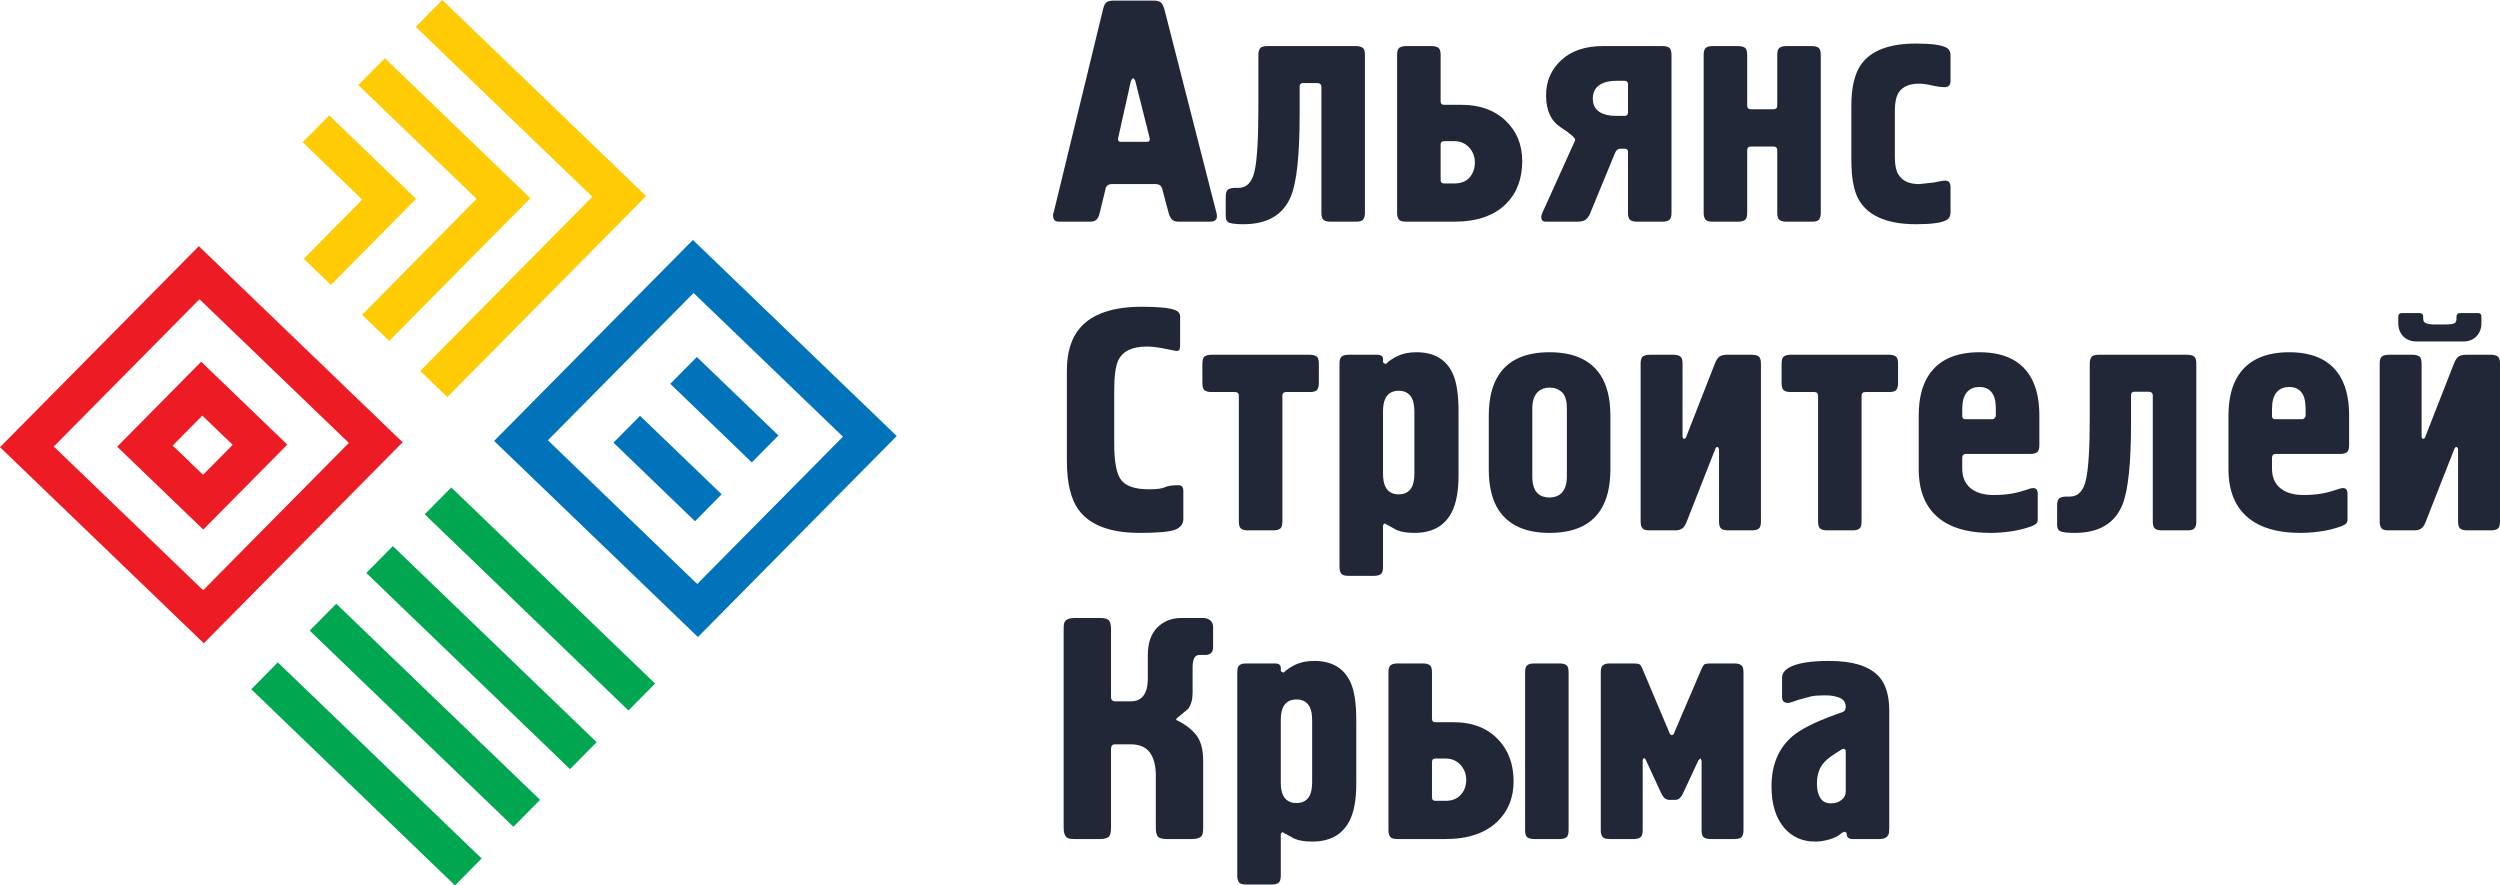 <?xml version="1.0" encoding="UTF-8"?> <svg xmlns="http://www.w3.org/2000/svg" width="144" height="51" viewBox="0 0 144 51" fill="none"><path d="M64.142 0.035H66.464C66.624 0.035 66.75 0.065 66.842 0.126C66.934 0.186 67.011 0.326 67.072 0.544L70.058 12.223C70.083 12.296 70.095 12.375 70.095 12.46C70.095 12.666 69.96 12.769 69.689 12.769H67.883C67.699 12.769 67.567 12.72 67.487 12.623C67.407 12.527 67.349 12.405 67.312 12.26L66.943 10.877C66.894 10.695 66.771 10.604 66.575 10.604H64.05C63.841 10.604 63.718 10.695 63.681 10.877L63.331 12.314C63.306 12.435 63.254 12.542 63.174 12.633C63.094 12.724 62.968 12.769 62.796 12.769H61.008C60.775 12.769 60.658 12.654 60.658 12.423V12.314C60.683 12.266 60.695 12.235 60.695 12.223L63.533 0.544C63.583 0.326 63.653 0.186 63.745 0.126C63.838 0.065 63.97 0.035 64.142 0.035ZM64.547 8.166H66.077C66.212 8.166 66.255 8.076 66.206 7.894L65.395 4.674C65.383 4.625 65.361 4.586 65.331 4.555L65.266 4.492C65.192 4.564 65.149 4.625 65.137 4.674L64.418 7.894C64.369 8.076 64.412 8.166 64.547 8.166ZM72.999 2.654H78.104C78.264 2.654 78.39 2.685 78.482 2.745C78.574 2.806 78.62 2.945 78.62 3.164V12.26C78.62 12.417 78.589 12.542 78.528 12.633C78.466 12.724 78.325 12.769 78.104 12.769H76.629C76.47 12.769 76.344 12.739 76.252 12.678C76.159 12.617 76.113 12.478 76.113 12.26V5.019C76.113 4.862 76.03 4.783 75.868 4.783H75.05C74.925 4.783 74.86 4.849 74.86 4.983V6.584C74.86 8.912 74.694 10.483 74.362 11.296C73.92 12.375 73.005 12.915 71.616 12.915C71.26 12.915 71.002 12.89 70.842 12.842C70.682 12.793 70.602 12.666 70.602 12.46V11.332C70.602 11.114 70.648 10.974 70.744 10.914C70.836 10.853 70.965 10.822 71.128 10.822H71.337C71.813 10.822 72.123 10.495 72.267 9.84C72.412 9.185 72.482 7.979 72.482 6.22V3.164C72.482 3.006 72.513 2.882 72.575 2.791C72.636 2.7 72.777 2.654 72.999 2.654ZM83.754 12.769H80.989C80.768 12.769 80.626 12.724 80.565 12.633C80.504 12.542 80.473 12.417 80.473 12.26V3.164C80.473 2.945 80.519 2.806 80.611 2.745C80.703 2.685 80.829 2.654 80.989 2.654H82.463C82.623 2.654 82.749 2.685 82.841 2.745C82.933 2.806 82.98 2.945 82.98 3.164V5.838C82.98 5.971 83.047 6.038 83.182 6.038H84.196C85.24 6.038 86.082 6.341 86.721 6.948C87.36 7.554 87.68 8.33 87.68 9.276C87.68 10.295 87.372 11.114 86.758 11.732C86.07 12.423 85.068 12.769 83.754 12.769ZM82.98 8.33V10.368C82.98 10.501 83.047 10.568 83.182 10.568H83.754C84.147 10.568 84.445 10.453 84.648 10.222C84.85 9.992 84.952 9.701 84.952 9.349C84.952 9.022 84.841 8.737 84.62 8.494C84.399 8.251 84.11 8.13 83.754 8.13H83.182C83.047 8.13 82.98 8.197 82.98 8.33ZM92.334 2.654H95.762C95.922 2.654 96.048 2.685 96.14 2.745C96.232 2.806 96.278 2.945 96.278 3.164V12.26C96.278 12.478 96.232 12.617 96.14 12.678C96.048 12.739 95.922 12.769 95.762 12.769H94.288C94.128 12.769 94.002 12.739 93.91 12.678C93.818 12.617 93.772 12.478 93.772 12.26V8.749C93.772 8.627 93.71 8.567 93.587 8.567H93.329C93.182 8.567 93.071 8.67 92.998 8.876L91.597 12.278C91.535 12.435 91.452 12.557 91.348 12.642C91.243 12.727 91.081 12.769 90.859 12.769H89.035C88.863 12.769 88.777 12.678 88.777 12.496C88.777 12.448 88.795 12.375 88.832 12.278L90.657 8.239C90.706 8.142 90.73 8.082 90.73 8.057C90.73 7.936 90.451 7.694 89.892 7.33C89.333 6.966 89.053 6.353 89.053 5.492C89.053 4.68 89.345 4.004 89.929 3.464C90.512 2.924 91.314 2.654 92.334 2.654ZM93.569 4.655H93.108C92.592 4.655 92.217 4.777 91.984 5.019C91.824 5.189 91.744 5.407 91.744 5.674C91.744 5.953 91.83 6.177 92.002 6.347C92.236 6.566 92.604 6.675 93.108 6.675H93.569C93.704 6.675 93.772 6.608 93.772 6.475V4.856C93.772 4.722 93.704 4.655 93.569 4.655ZM98.131 12.26V3.164C98.131 2.945 98.177 2.806 98.269 2.745C98.362 2.685 98.487 2.654 98.647 2.654H100.122C100.281 2.654 100.407 2.685 100.5 2.745C100.592 2.806 100.638 2.945 100.638 3.164V6.074C100.638 6.22 100.711 6.293 100.859 6.293H102.149C102.297 6.293 102.37 6.22 102.37 6.074V3.164C102.37 2.945 102.416 2.806 102.509 2.745C102.601 2.685 102.727 2.654 102.886 2.654H104.361C104.521 2.654 104.647 2.685 104.739 2.745C104.831 2.806 104.877 2.945 104.877 3.164V12.26C104.877 12.417 104.846 12.542 104.785 12.633C104.723 12.724 104.582 12.769 104.361 12.769H102.886C102.727 12.769 102.601 12.739 102.509 12.678C102.416 12.617 102.37 12.478 102.37 12.26V8.658C102.37 8.512 102.297 8.439 102.149 8.439H100.859C100.711 8.439 100.638 8.512 100.638 8.658V12.26C100.638 12.478 100.592 12.617 100.5 12.678C100.407 12.739 100.281 12.769 100.122 12.769H98.647C98.426 12.769 98.285 12.724 98.223 12.633C98.162 12.542 98.131 12.417 98.131 12.26ZM109.144 6.365V9.058C109.144 9.482 109.206 9.804 109.329 10.022C109.55 10.41 109.955 10.604 110.545 10.604L111.375 10.513C111.461 10.501 111.571 10.48 111.706 10.45C111.841 10.419 111.946 10.404 112.02 10.404C112.155 10.404 112.244 10.441 112.287 10.513C112.33 10.586 112.351 10.671 112.351 10.768V12.223C112.351 12.442 112.272 12.593 112.112 12.678C111.829 12.836 111.245 12.915 110.361 12.915C108.727 12.915 107.633 12.454 107.08 11.532C106.785 11.035 106.638 10.259 106.638 9.203V6.074C106.638 5.007 106.834 4.207 107.227 3.673C107.805 2.897 108.849 2.509 110.361 2.509C111.245 2.509 111.829 2.588 112.112 2.745C112.272 2.83 112.351 2.982 112.351 3.2V4.655C112.351 4.898 112.241 5.019 112.02 5.019C111.811 5.019 111.562 4.986 111.273 4.919C110.984 4.852 110.742 4.819 110.545 4.819C109.98 4.819 109.587 4.989 109.365 5.329C109.218 5.559 109.144 5.905 109.144 6.365ZM67.975 18.233V19.907C67.975 20.004 67.963 20.08 67.939 20.134C67.914 20.189 67.853 20.216 67.754 20.216C67.463 20.154 67.171 20.096 66.879 20.043C66.578 19.989 66.304 19.962 66.059 19.962C65.223 19.962 64.676 20.222 64.418 20.744C64.258 21.071 64.179 21.659 64.179 22.508V25.583C64.179 26.626 64.317 27.32 64.593 27.666C64.87 28.011 65.401 28.184 66.188 28.184C66.63 28.184 66.931 28.145 67.091 28.066C67.251 27.987 67.515 27.948 67.883 27.948C68.068 27.948 68.16 28.057 68.16 28.275V29.894C68.16 30.173 68.009 30.376 67.708 30.504C67.407 30.631 66.716 30.695 65.635 30.695C63.939 30.695 62.766 30.246 62.114 29.349C61.672 28.73 61.451 27.79 61.451 26.529V21.362C61.451 20.283 61.709 19.452 62.225 18.87C62.925 18.07 64.111 17.669 65.782 17.669C66.704 17.669 67.33 17.73 67.662 17.851C67.871 17.924 67.975 18.051 67.975 18.233ZM73.865 22.799V30.04C73.865 30.258 73.819 30.398 73.727 30.458C73.634 30.519 73.508 30.549 73.349 30.549H71.874C71.714 30.549 71.588 30.519 71.496 30.458C71.404 30.398 71.358 30.258 71.358 30.04V22.799C71.358 22.654 71.284 22.581 71.137 22.581H69.773C69.613 22.581 69.487 22.551 69.395 22.49C69.303 22.43 69.257 22.29 69.257 22.072V20.944C69.257 20.726 69.303 20.586 69.395 20.525C69.487 20.465 69.613 20.434 69.773 20.434H75.45C75.61 20.434 75.736 20.465 75.828 20.525C75.92 20.586 75.966 20.726 75.966 20.944V22.072C75.966 22.229 75.935 22.354 75.874 22.445C75.812 22.536 75.671 22.581 75.45 22.581H74.086C73.939 22.581 73.865 22.654 73.865 22.799ZM77.155 32.66V20.944C77.155 20.726 77.201 20.586 77.293 20.525C77.383 20.465 77.508 20.434 77.668 20.434H79.333C79.551 20.434 79.662 20.519 79.662 20.689V20.835C79.662 20.895 79.717 20.938 79.828 20.962C80.015 20.78 80.252 20.622 80.54 20.489C80.832 20.356 81.179 20.289 81.588 20.289C82.623 20.289 83.327 20.713 83.698 21.562C83.907 22.047 84.012 22.757 84.012 23.691V27.366C84.012 28.275 83.883 28.985 83.625 29.494C83.219 30.294 82.5 30.695 81.468 30.695C81.05 30.695 80.713 30.64 80.454 30.531C80.218 30.408 79.985 30.281 79.754 30.149C79.693 30.198 79.662 30.24 79.662 30.276V32.66C79.662 32.878 79.616 33.017 79.524 33.078C79.431 33.139 79.306 33.169 79.146 33.169H77.671C77.45 33.169 77.309 33.123 77.247 33.032C77.186 32.941 77.155 32.817 77.155 32.66ZM79.662 23.709V27.275C79.662 27.59 79.705 27.839 79.791 28.02C79.938 28.324 80.196 28.475 80.565 28.475C80.934 28.475 81.192 28.324 81.339 28.02C81.425 27.839 81.468 27.59 81.468 27.275V23.709C81.468 23.394 81.425 23.145 81.339 22.963C81.192 22.66 80.934 22.508 80.565 22.508C80.196 22.508 79.938 22.66 79.791 22.963C79.705 23.145 79.662 23.394 79.662 23.709ZM85.754 27.038V23.945C85.754 22.963 85.944 22.181 86.325 21.599C86.891 20.726 87.867 20.289 89.256 20.289C90.632 20.289 91.609 20.726 92.186 21.599C92.567 22.181 92.758 22.963 92.758 23.945V27.038C92.758 28.021 92.567 28.803 92.186 29.385C91.621 30.258 90.644 30.695 89.256 30.695C87.88 30.695 86.903 30.258 86.325 29.385C85.944 28.803 85.754 28.02 85.754 27.038ZM88.261 23.527V27.457C88.261 27.905 88.365 28.227 88.574 28.421C88.746 28.578 88.973 28.657 89.256 28.657C89.526 28.657 89.747 28.578 89.919 28.421C90.141 28.215 90.251 27.893 90.251 27.457V23.527C90.251 23.078 90.156 22.766 89.966 22.59C89.775 22.414 89.538 22.326 89.256 22.326C88.986 22.326 88.764 22.405 88.592 22.563C88.371 22.769 88.261 23.091 88.261 23.527L88.261 23.527ZM96.509 30.549H95.016C94.795 30.549 94.654 30.504 94.592 30.413C94.531 30.322 94.5 30.198 94.5 30.04V20.944C94.5 20.726 94.546 20.586 94.638 20.525C94.731 20.465 94.856 20.434 95.016 20.434H96.399C96.558 20.434 96.684 20.465 96.776 20.525C96.869 20.586 96.915 20.726 96.915 20.944V25.128C96.915 25.225 96.945 25.274 97.007 25.274C97.056 25.274 97.093 25.243 97.117 25.183L98.776 20.944C98.862 20.726 98.957 20.586 99.062 20.525C99.166 20.465 99.298 20.434 99.458 20.434H100.914C101.074 20.434 101.2 20.465 101.292 20.525C101.384 20.586 101.43 20.726 101.43 20.944V30.04C101.43 30.258 101.384 30.398 101.292 30.458C101.2 30.519 101.074 30.549 100.914 30.549H99.532C99.372 30.549 99.246 30.519 99.154 30.458C99.062 30.398 99.016 30.258 99.016 30.04V25.874C98.991 25.789 98.96 25.747 98.924 25.747C98.862 25.747 98.819 25.789 98.795 25.874L97.136 30.094C97.062 30.276 96.973 30.398 96.869 30.458C96.764 30.519 96.644 30.549 96.509 30.549ZM107.227 22.799V30.04C107.227 30.258 107.181 30.398 107.089 30.458C106.997 30.519 106.871 30.549 106.711 30.549H105.237C105.077 30.549 104.951 30.519 104.859 30.458C104.767 30.398 104.721 30.258 104.721 30.04V22.799C104.721 22.654 104.647 22.581 104.5 22.581H103.136C102.976 22.581 102.85 22.551 102.758 22.49C102.666 22.43 102.62 22.29 102.62 22.072V20.944C102.62 20.726 102.666 20.586 102.758 20.525C102.85 20.465 102.976 20.434 103.136 20.434H108.813C108.972 20.434 109.098 20.465 109.19 20.525C109.283 20.586 109.329 20.726 109.329 20.944V22.072C109.329 22.229 109.298 22.354 109.236 22.445C109.175 22.536 109.034 22.581 108.813 22.581H107.449C107.301 22.581 107.227 22.654 107.227 22.799ZM116.951 26.147H113.246C113.16 26.147 113.101 26.168 113.071 26.21C113.04 26.253 113.025 26.304 113.025 26.368V26.99C113.025 27.478 113.184 27.854 113.504 28.118C113.823 28.381 114.266 28.512 114.831 28.512C115.224 28.512 115.58 28.484 115.9 28.427C116.219 28.369 116.557 28.275 116.914 28.148C117.221 28.051 117.374 28.148 117.374 28.442V29.907C117.374 30.003 117.353 30.082 117.31 30.137C117.267 30.192 117.172 30.249 117.024 30.31C116.619 30.455 116.207 30.558 115.789 30.613C115.372 30.668 114.997 30.695 114.665 30.695C113.596 30.695 112.73 30.501 112.066 30.113C111.034 29.506 110.518 28.475 110.518 27.02V23.945C110.518 22.975 110.708 22.199 111.089 21.617C111.667 20.732 112.644 20.289 114.02 20.289C114.855 20.289 115.544 20.459 116.084 20.795C117.006 21.378 117.467 22.424 117.467 23.933V25.64C117.467 25.856 117.42 25.995 117.328 26.056C117.236 26.116 117.11 26.147 116.951 26.147ZM113.209 24.146H114.776C114.849 24.146 114.911 24.085 114.96 23.967V23.57C114.96 23.221 114.917 22.957 114.831 22.775C114.671 22.451 114.401 22.29 114.02 22.29C113.7 22.29 113.455 22.396 113.283 22.605C113.111 22.815 113.025 23.136 113.025 23.57V23.967C113.025 24.085 113.086 24.146 113.209 24.146ZM120.886 20.434H125.992C126.151 20.434 126.277 20.465 126.369 20.525C126.462 20.586 126.508 20.726 126.508 20.944V30.04C126.508 30.198 126.477 30.322 126.415 30.413C126.354 30.504 126.213 30.549 125.992 30.549H124.517C124.357 30.549 124.231 30.519 124.139 30.458C124.047 30.398 124.001 30.258 124.001 30.04V22.799C124.001 22.642 123.918 22.563 123.755 22.563H122.938C122.812 22.563 122.748 22.63 122.748 22.763V24.364C122.748 26.692 122.582 28.263 122.25 29.076C121.808 30.155 120.892 30.695 119.504 30.695C119.147 30.695 118.889 30.671 118.73 30.622C118.57 30.573 118.49 30.446 118.49 30.24V29.112C118.49 28.894 118.536 28.754 118.631 28.694C118.723 28.633 118.852 28.603 119.015 28.603H119.224C119.7 28.603 120.011 28.275 120.155 27.62C120.299 26.965 120.37 25.759 120.37 24V20.944C120.37 20.786 120.401 20.662 120.462 20.571C120.524 20.48 120.665 20.434 120.886 20.434ZM134.793 26.147H131.088C131.002 26.147 130.944 26.168 130.913 26.21C130.883 26.253 130.867 26.304 130.867 26.368V26.99C130.867 27.478 131.027 27.854 131.346 28.118C131.666 28.381 132.108 28.512 132.673 28.512C133.067 28.512 133.423 28.484 133.742 28.427C134.062 28.369 134.4 28.275 134.756 28.148C135.063 28.051 135.217 28.148 135.217 28.442V29.907C135.217 30.003 135.195 30.082 135.152 30.137C135.109 30.192 135.014 30.249 134.867 30.31C134.461 30.455 134.05 30.558 133.632 30.613C133.214 30.668 132.839 30.695 132.508 30.695C131.439 30.695 130.572 30.501 129.909 30.113C128.877 29.506 128.36 28.475 128.36 27.02V23.945C128.36 22.975 128.551 22.199 128.932 21.617C129.509 20.732 130.486 20.289 131.862 20.289C132.698 20.289 133.386 20.459 133.927 20.795C134.848 21.378 135.309 22.424 135.309 23.933V25.64C135.309 25.856 135.263 25.995 135.171 26.056C135.079 26.116 134.953 26.147 134.793 26.147ZM131.051 24.146H132.618C132.692 24.146 132.753 24.085 132.802 23.967V23.57C132.802 23.221 132.759 22.957 132.673 22.775C132.514 22.451 132.243 22.29 131.862 22.29C131.543 22.29 131.297 22.396 131.125 22.605C130.953 22.815 130.867 23.136 130.867 23.57V23.967C130.867 24.085 130.929 24.146 131.051 24.146ZM141.862 19.67H139.208C138.876 19.67 138.615 19.57 138.424 19.37C138.234 19.17 138.139 18.912 138.139 18.597V18.251C138.139 18.106 138.206 18.033 138.342 18.033H139.355C139.503 18.033 139.576 18.106 139.576 18.251V18.361C139.576 18.494 139.635 18.582 139.752 18.624C139.868 18.667 140 18.688 140.148 18.688H140.922C141.106 18.688 141.248 18.67 141.346 18.634C141.444 18.597 141.493 18.506 141.493 18.361V18.251C141.493 18.106 141.567 18.033 141.714 18.033H142.728C142.863 18.033 142.931 18.106 142.931 18.251V18.597C142.931 18.912 142.836 19.17 142.645 19.37C142.455 19.57 142.194 19.67 141.862 19.67ZM139.079 30.549H137.586C137.365 30.549 137.223 30.504 137.162 30.413C137.1 30.322 137.07 30.198 137.07 30.04V20.944C137.07 20.726 137.116 20.586 137.208 20.526C137.3 20.465 137.426 20.434 137.586 20.434H138.968C139.128 20.434 139.254 20.465 139.346 20.526C139.438 20.586 139.484 20.726 139.484 20.944V25.128C139.484 25.225 139.515 25.274 139.576 25.274C139.626 25.274 139.662 25.243 139.687 25.183L141.346 20.944C141.432 20.726 141.527 20.586 141.632 20.526C141.736 20.465 141.868 20.434 142.028 20.434H143.484C143.644 20.434 143.77 20.465 143.862 20.526C143.954 20.586 144 20.726 144 20.944V30.04C144 30.258 143.954 30.398 143.862 30.458C143.77 30.519 143.644 30.549 143.484 30.549H142.102C141.942 30.549 141.816 30.519 141.724 30.458C141.632 30.398 141.585 30.258 141.585 30.04V25.874C141.561 25.789 141.53 25.747 141.493 25.747C141.432 25.747 141.389 25.789 141.364 25.874L139.705 30.095C139.632 30.276 139.543 30.398 139.438 30.458C139.334 30.519 139.214 30.549 139.079 30.549ZM61.266 47.693V36.232C61.266 36.013 61.291 35.868 61.34 35.795C61.438 35.662 61.629 35.595 61.911 35.595H63.349C63.632 35.595 63.81 35.647 63.884 35.75C63.957 35.853 63.994 36.01 63.994 36.229V40.143C63.994 40.313 64.08 40.398 64.252 40.398H65.137C65.42 40.398 65.641 40.313 65.8 40.143C66.009 39.928 66.114 39.57 66.114 39.076V37.733C66.114 37.044 66.295 36.517 66.658 36.147C67.02 35.78 67.49 35.595 68.068 35.595H69.302C69.462 35.595 69.597 35.641 69.708 35.731C69.819 35.822 69.874 35.953 69.874 36.123V37.269C69.874 37.451 69.828 37.572 69.736 37.633C69.644 37.693 69.554 37.724 69.468 37.724H69.1C68.94 37.724 68.832 37.793 68.777 37.933C68.722 38.072 68.694 38.227 68.694 38.397V39.888C68.694 40.289 68.608 40.604 68.436 40.834C68.209 41.023 67.982 41.211 67.754 41.398V41.471C68.221 41.689 68.596 41.968 68.879 42.308C69.161 42.648 69.302 43.151 69.302 43.818V47.693C69.302 47.911 69.278 48.056 69.229 48.129C69.13 48.263 68.94 48.329 68.657 48.329H67.22C66.937 48.329 66.759 48.278 66.685 48.175C66.612 48.072 66.575 47.911 66.575 47.69V44.679C66.575 44.094 66.458 43.648 66.225 43.339C65.991 43.026 65.622 42.872 65.119 42.872H64.215C64.068 42.872 63.994 42.969 63.994 43.163V47.69C63.994 47.972 63.942 48.148 63.838 48.22C63.733 48.293 63.57 48.329 63.349 48.329H61.911C61.69 48.329 61.543 48.305 61.469 48.257C61.334 48.16 61.266 47.972 61.266 47.693ZM71.266 50.44V38.724C71.266 38.506 71.312 38.366 71.404 38.306C71.493 38.245 71.619 38.215 71.779 38.215H73.444C73.662 38.215 73.773 38.3 73.773 38.469V38.615C73.773 38.675 73.828 38.718 73.939 38.742C74.126 38.56 74.362 38.403 74.651 38.269C74.943 38.136 75.29 38.069 75.699 38.069C76.734 38.069 77.437 38.494 77.809 39.343C78.018 39.828 78.122 40.537 78.122 41.471V45.146C78.122 46.055 77.993 46.765 77.735 47.274C77.33 48.075 76.611 48.475 75.579 48.475C75.161 48.475 74.823 48.42 74.565 48.311C74.329 48.188 74.096 48.061 73.865 47.929C73.803 47.978 73.773 48.02 73.773 48.056V50.44C73.773 50.658 73.727 50.797 73.634 50.858C73.542 50.919 73.416 50.949 73.257 50.949H71.782C71.561 50.949 71.419 50.904 71.358 50.813C71.297 50.722 71.266 50.597 71.266 50.44ZM73.773 41.489V45.055C73.773 45.37 73.816 45.619 73.902 45.801C74.049 46.104 74.307 46.255 74.676 46.255C75.044 46.255 75.302 46.104 75.45 45.801C75.536 45.619 75.579 45.37 75.579 45.055V41.489C75.579 41.174 75.536 40.925 75.45 40.743C75.302 40.44 75.044 40.289 74.676 40.289C74.307 40.289 74.049 40.44 73.902 40.743C73.816 40.925 73.773 41.174 73.773 41.489ZM83.256 48.329H80.491C80.27 48.329 80.129 48.284 80.067 48.193C80.006 48.102 79.975 47.978 79.975 47.82V38.724C79.975 38.506 80.021 38.366 80.113 38.306C80.206 38.245 80.332 38.215 80.491 38.215H81.966C82.126 38.215 82.251 38.245 82.344 38.306C82.436 38.366 82.482 38.506 82.482 38.724V41.398C82.482 41.532 82.549 41.598 82.685 41.598H83.698C84.817 41.598 85.689 41.938 86.316 42.617C86.893 43.236 87.182 44.03 87.182 45C87.182 45.934 86.881 46.698 86.279 47.292C85.578 47.984 84.571 48.329 83.256 48.329L83.256 48.329ZM82.482 43.891V45.928C82.482 46.062 82.549 46.128 82.685 46.128H83.256C83.637 46.128 83.932 46.013 84.141 45.782C84.35 45.552 84.454 45.261 84.454 44.909C84.454 44.582 84.344 44.297 84.122 44.054C83.901 43.812 83.612 43.691 83.256 43.691H82.685C82.549 43.691 82.482 43.757 82.482 43.891ZM90.352 38.724V47.82C90.352 48.038 90.306 48.178 90.214 48.238C90.122 48.299 89.996 48.329 89.836 48.329H88.362C88.202 48.329 88.076 48.299 87.984 48.238C87.891 48.178 87.845 48.038 87.845 47.82V38.724C87.845 38.506 87.891 38.366 87.984 38.306C88.076 38.245 88.202 38.215 88.362 38.215H89.836C89.996 38.215 90.122 38.245 90.214 38.306C90.306 38.366 90.352 38.506 90.352 38.724ZM94.619 43.781V47.82C94.619 48.038 94.573 48.178 94.481 48.238C94.389 48.299 94.263 48.329 94.103 48.329H92.721C92.5 48.329 92.359 48.284 92.297 48.193C92.236 48.102 92.205 47.978 92.205 47.82V38.724C92.205 38.506 92.251 38.366 92.343 38.306C92.432 38.245 92.558 38.215 92.718 38.215H94.088C94.248 38.215 94.361 38.23 94.426 38.26C94.493 38.291 94.558 38.391 94.619 38.56L96.14 42.162C96.177 42.284 96.232 42.344 96.306 42.344C96.367 42.344 96.416 42.284 96.453 42.162L98.011 38.524C98.085 38.366 98.149 38.275 98.204 38.251C98.26 38.227 98.367 38.215 98.527 38.215H99.909C100.069 38.215 100.195 38.245 100.287 38.306C100.379 38.366 100.425 38.506 100.425 38.724V47.82C100.425 47.978 100.395 48.102 100.333 48.193C100.272 48.284 100.13 48.329 99.909 48.329H98.527C98.367 48.329 98.241 48.299 98.149 48.238C98.057 48.178 98.011 48.038 98.011 47.82V43.818C97.986 43.733 97.962 43.691 97.937 43.691C97.851 43.763 97.808 43.812 97.808 43.836L96.979 45.619C96.917 45.752 96.862 45.849 96.813 45.91C96.727 46.019 96.616 46.074 96.481 46.074H96.149C96.026 46.074 95.916 46.019 95.817 45.91C95.768 45.849 95.713 45.752 95.652 45.619L94.804 43.781C94.779 43.709 94.736 43.672 94.675 43.672L94.619 43.781ZM108.821 40.944V47.693C108.821 47.887 108.803 48.02 108.766 48.093C108.68 48.251 108.514 48.329 108.268 48.329H106.72C106.487 48.329 106.37 48.232 106.37 48.038C106.37 47.953 106.321 47.911 106.222 47.911C106.136 47.947 106.081 47.978 106.057 48.002C105.897 48.148 105.673 48.263 105.384 48.348C105.095 48.432 104.816 48.475 104.545 48.475C103.833 48.475 103.249 48.22 102.794 47.711C102.29 47.141 102.039 46.334 102.039 45.291C102.039 44.054 102.444 43.09 103.255 42.399C103.734 41.999 104.539 41.592 105.67 41.18L106.13 41.016C106.253 40.968 106.315 40.871 106.315 40.725C106.315 40.471 106.201 40.295 105.974 40.198C105.746 40.101 105.467 40.052 105.135 40.052C104.791 40.052 104.527 40.07 104.342 40.107C104.134 40.167 103.952 40.216 103.799 40.252C103.645 40.289 103.525 40.325 103.439 40.361C103.206 40.446 103.058 40.489 102.997 40.489C102.763 40.489 102.647 40.38 102.647 40.161V39.033C102.647 38.803 102.782 38.609 103.052 38.451C103.507 38.197 104.275 38.069 105.356 38.069C106.757 38.069 107.728 38.385 108.268 39.015C108.637 39.452 108.821 40.094 108.821 40.944ZM106.315 45.601V43.272C106.315 43.211 106.29 43.169 106.241 43.145C106.192 43.12 106.13 43.133 106.057 43.181L105.743 43.381C105.375 43.612 105.117 43.83 104.969 44.036C104.76 44.327 104.656 44.697 104.656 45.146C104.656 45.485 104.72 45.758 104.849 45.964C104.978 46.171 105.184 46.274 105.467 46.274C105.713 46.274 105.915 46.207 106.075 46.074C106.235 45.94 106.315 45.782 106.315 45.601" fill="#222738"></path><path fill-rule="evenodd" clip-rule="evenodd" d="M39.912 13.821L51.651 25.115L40.2 36.693L28.46 25.399L39.912 13.821ZM39.95 16.876L48.553 25.153L40.161 33.638L31.558 25.361L39.95 16.876Z" fill="#0173BB"></path><path fill-rule="evenodd" clip-rule="evenodd" d="M11.452 14.18L23.191 25.474L11.739 37.052L0 25.758L11.452 14.18ZM11.49 17.235L20.093 25.512L11.701 33.997L3.098 25.72L11.49 17.235Z" fill="#ED1C24"></path><path fill-rule="evenodd" clip-rule="evenodd" d="M11.587 20.836L16.549 25.609L11.709 30.502L6.748 25.729L11.587 20.836ZM11.653 23.939L13.403 25.623L11.696 27.348L9.946 25.665L11.653 23.939Z" fill="#ED1C24"></path><path fill-rule="evenodd" clip-rule="evenodd" d="M25.477 0L37.216 11.294L25.765 22.872L24.203 21.369C27.493 18.042 30.799 14.688 34.118 11.332L23.947 1.547L25.477 0Z" fill="#FFCB04"></path><path fill-rule="evenodd" clip-rule="evenodd" d="M22.167 3.352L30.549 11.416L22.418 19.637L20.856 18.134C24.147 14.807 24.131 14.81 27.451 11.454L20.637 4.899L22.167 3.352Z" fill="#FFCB04"></path><path fill-rule="evenodd" clip-rule="evenodd" d="M18.961 6.646L23.962 11.457L19.061 16.412L17.499 14.909C20.79 11.582 17.545 14.851 20.864 11.495L17.432 8.192L18.961 6.646Z" fill="#FFCB04"></path><path fill-rule="evenodd" clip-rule="evenodd" d="M25.994 28.078L37.733 39.372L36.199 40.923C32.393 37.262 28.471 33.479 24.464 29.624L25.994 28.078ZM22.628 31.456L34.368 42.75L32.833 44.301C29.028 40.64 25.105 36.857 21.099 33.002L22.628 31.456ZM19.368 34.776L31.108 46.07L29.573 47.622C25.768 43.961 21.846 40.178 17.839 36.323L19.368 34.776ZM16.003 38.154L27.742 49.449L26.208 51C22.402 47.339 18.48 43.556 14.473 39.701L16.003 38.154Z" fill="#00A650"></path><path fill-rule="evenodd" clip-rule="evenodd" d="M40.137 20.561L44.838 25.083L43.304 26.635C41.78 25.169 40.212 23.651 38.607 22.107L40.137 20.561ZM36.866 23.95L41.567 28.472L40.032 30.024C38.508 28.558 36.941 27.04 35.336 25.496L36.866 23.95Z" fill="#0173BB"></path></svg> 